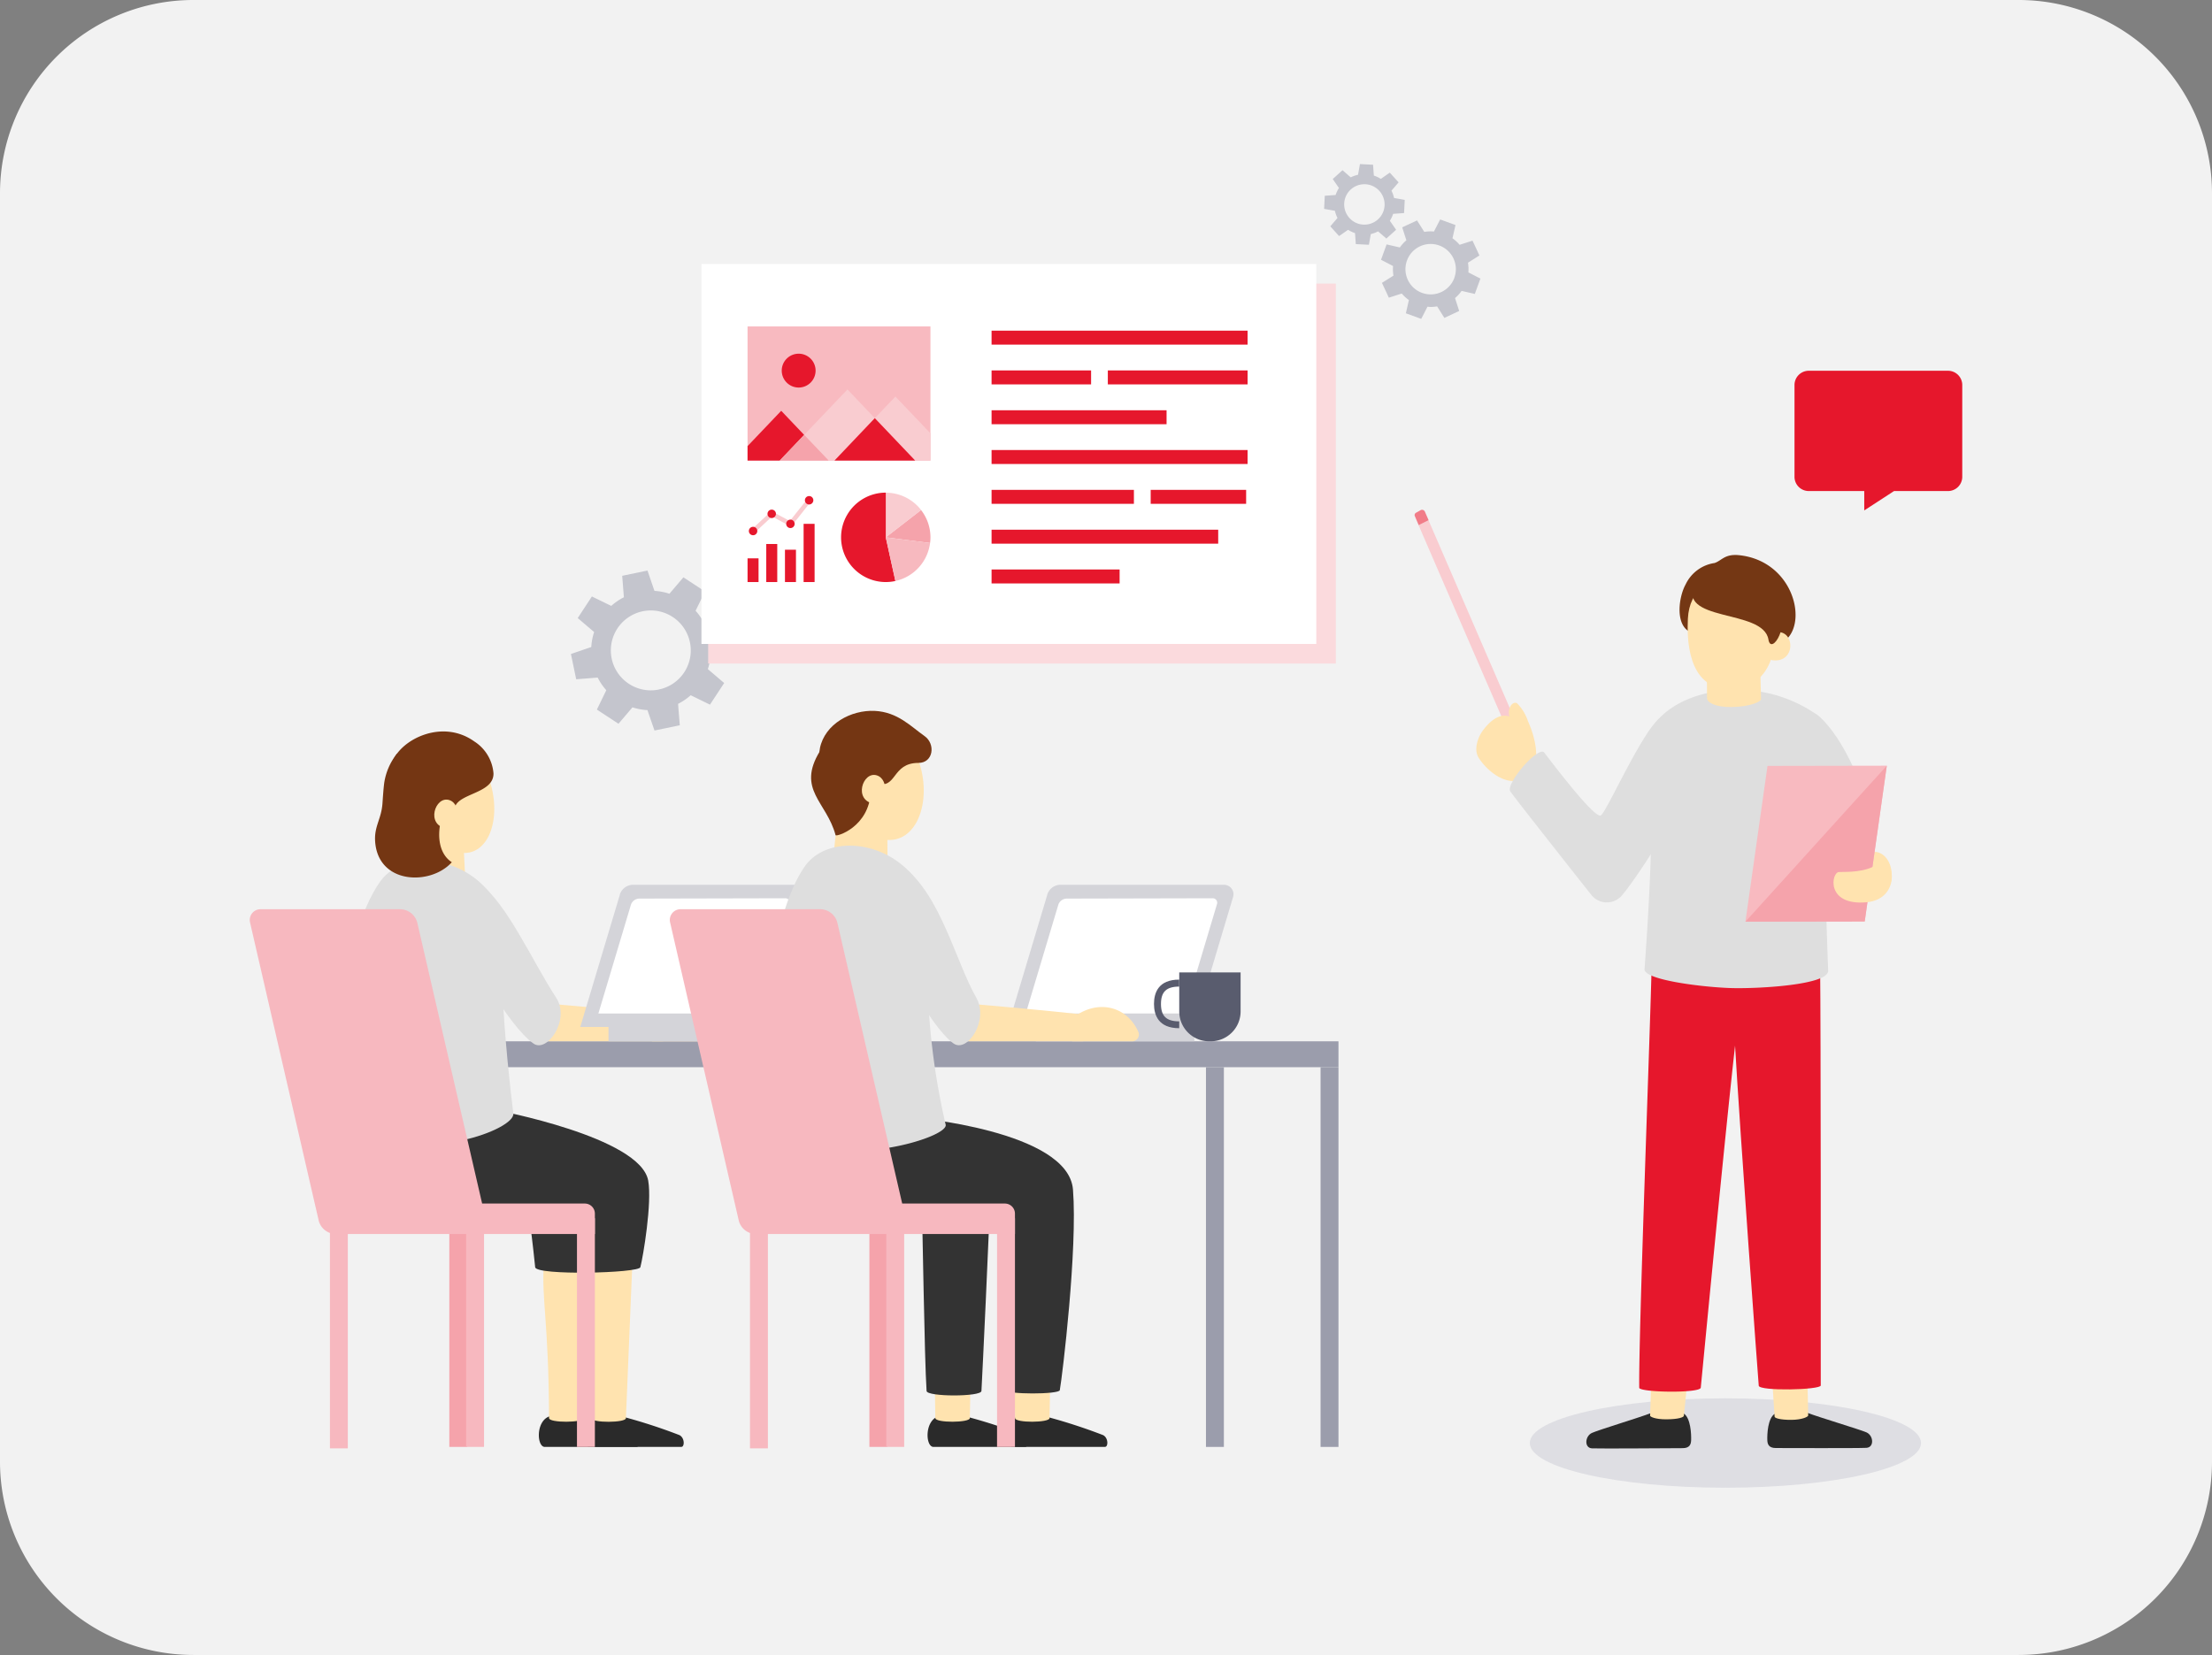 <svg xmlns="http://www.w3.org/2000/svg" xmlns:xlink="http://www.w3.org/1999/xlink" width="310" height="232" viewBox="0 0 310 232">
  <rect x="0" y="0" width="310" height="232" fill="#808080" stroke="none"/>
  <defs>
    <clipPath id="clip-path">
      <rect id="長方形_20" data-name="長方形 20" width="310" height="232" fill="none"/>
    </clipPath>
    <clipPath id="clip-path-2">
      <rect id="長方形_145" data-name="長方形 145" width="25.632" height="18.802" fill="none"/>
    </clipPath>
  </defs>
  <g id="グループ_84" data-name="グループ 84" transform="translate(-183 -3827)">
    <g id="グループ_10" data-name="グループ 10" transform="translate(183 3827)">
      <g id="グループ_9" data-name="グループ 9" clip-path="url(#clip-path)">
        <path id="パス_1" data-name="パス 1" d="M282.875,232H27.124A27.1,27.1,0,0,1,0,204.933V27.067A27.1,27.1,0,0,1,27.124,0H282.875A27.1,27.1,0,0,1,310,27.067V204.933A27.1,27.1,0,0,1,282.875,232" fill="#f2f2f2"/>
      </g>
    </g>
    <g id="_0301job1" data-name="0301job1" transform="translate(218.004 3850)" style="isolation: isolate">
      <g id="_レイヤー_1" transform="translate(-0.004 0)">
        <path id="パス_303" data-name="パス 303" d="M68.328,73.425l2.852-.978L70.442,68.9l-3,.24a8.025,8.025,0,0,0-1.209-1.772l1.32-2.7-3.028-1.985-1.957,2.3a8.306,8.306,0,0,0-2.1-.4l-.978-2.852-3.544.738.24,3.009a8.142,8.142,0,0,0-1.772,1.209L51.7,65.367l-1.985,3.028,2.3,1.957a8.306,8.306,0,0,0-.4,2.1l-2.852.978.738,3.544,3.009-.24a8.141,8.141,0,0,0,1.209,1.772L52.4,81.224l3.028,1.985,1.957-2.3a8.144,8.144,0,0,0,2.1.388l.988,2.861,3.544-.738-.24-3a8.247,8.247,0,0,0,1.772-1.209l2.7,1.32L70.239,77.5,67.95,75.548a8.231,8.231,0,0,0,.4-2.1ZM61.1,78.409a5.6,5.6,0,1,1,3.544-2.418h0A5.58,5.58,0,0,1,61.11,78.4Z" transform="translate(-3.75 -4.751)" fill="#c4c5cd"/>
        <path id="パス_304" data-name="パス 304" d="M183.049,18.425l1.855.425.785-2.151L184,15.831a5.576,5.576,0,0,0-.055-1.357l1.606-1.015-.969-2.077-1.809.582a5.19,5.19,0,0,0-1-.914l.425-1.855-2.151-.785-.868,1.689a5.575,5.575,0,0,0-1.357.055l-1.015-1.606-2.077.969.582,1.818a5.191,5.191,0,0,0-.914,1l-1.855-.425-.785,2.151,1.689.877a5.519,5.519,0,0,0,.055,1.348L171.889,17.3l.969,2.077,1.809-.582a5.191,5.191,0,0,0,1,.914l-.425,1.855,2.151.785.877-1.708c.148.009.3.037.452.037a5.767,5.767,0,0,0,.9-.083l1.015,1.615,2.077-.969-.582-1.809a5.19,5.19,0,0,0,.914-1Zm-1.006-1.837a3.536,3.536,0,1,1-4.818-4.412,3.533,3.533,0,0,1,4.809,4.412Z" transform="translate(-13.217 -0.647)" fill="#c4c5cd"/>
        <path id="パス_305" data-name="パス 305" d="M174.326,6.858l.092-1.837-1.5-.268a4.355,4.355,0,0,0-.36-1.025l1-1.163L172.323,1.2l-1.255.877a4.131,4.131,0,0,0-.978-.462L169.978.092,168.141,0l-.268,1.5a4.356,4.356,0,0,0-1.025.36l-1.154-1L164.329,2.1l.868,1.255a4.131,4.131,0,0,0-.462.978l-1.523.111-.092,1.837,1.514.268a3.849,3.849,0,0,0,.36,1.006l-1.006,1.172,1.228,1.366,1.265-.877a4.244,4.244,0,0,0,.969.462l.111,1.541,1.837.092.268-1.5a4.088,4.088,0,0,0,1.015-.378l1.163,1.006,1.366-1.228-.877-1.265a4.244,4.244,0,0,0,.461-.969l1.541-.111ZM171.593,5.8a2.8,2.8,0,0,1-.932,1.957,2.829,2.829,0,0,1-2.04.729,2.8,2.8,0,0,1-1.957-.932,2.828,2.828,0,0,1,2-4.726h.24A2.842,2.842,0,0,1,171.593,5.8h0Z" transform="translate(-12.552 0)" fill="#c4c5cd"/>
        <rect id="長方形_138" data-name="長方形 138" width="87.965" height="53.259" transform="translate(64.246 16.753)" fill="#fbdadd"/>
        <rect id="長方形_139" data-name="長方形 139" width="86.165" height="53.259" transform="translate(63.305 14.012)" fill="#fff"/>
        <path id="パス_306" data-name="パス 306" d="M102.772,57.164a5.64,5.64,0,0,0,.055-.794,6.207,6.207,0,0,0-1.32-3.831L96.56,56.371Z" transform="translate(-7.429 -4.044)" fill="#f5a3ab"/>
        <path id="パス_307" data-name="パス 307" d="M101.517,52.338A6.246,6.246,0,0,0,96.57,49.91v6.267l4.947-3.831Z" transform="translate(-7.43 -3.842)" fill="#f9ccd0"/>
        <path id="パス_308" data-name="パス 308" d="M96.047,49.9a6.267,6.267,0,1,0,0,12.535,6.482,6.482,0,0,0,1.348-.148l-1.348-6.12Z" transform="translate(-6.907 -3.841)" fill="#e6172c"/>
        <path id="パス_309" data-name="パス 309" d="M102.772,57.484,96.56,56.69l1.348,6.12a6.258,6.258,0,0,0,4.864-5.326Z" transform="translate(-7.429 -4.364)" fill="#f7b9bf"/>
        <rect id="長方形_140" data-name="長方形 140" width="1.541" height="3.323" transform="translate(69.766 55.271)" fill="#e6172c"/>
        <rect id="長方形_141" data-name="長方形 141" width="1.541" height="5.335" transform="translate(72.387 53.259)" fill="#e6172c"/>
        <rect id="長方形_142" data-name="長方形 142" width="1.541" height="4.532" transform="translate(75.009 54.062)" fill="#e6172c"/>
        <rect id="長方形_143" data-name="長方形 143" width="1.541" height="8.16" transform="translate(77.621 50.434)" fill="#e6172c"/>
        <path id="パス_310" data-name="パス 310" d="M76.615,55.585l-.425-.452,2.778-2.566,2.584,1.385,2.464-3.1.48.388-2.778,3.508L79.07,53.314Z" transform="translate(-5.861 -3.914)" fill="#f9ccd0"/>
        <path id="パス_311" data-name="パス 311" d="M79.791,53.071a.6.6,0,0,1-.591.591.591.591,0,1,1,.591-.591Z" transform="translate(-6.047 -4.039)" fill="#e6172c"/>
        <path id="パス_312" data-name="パス 312" d="M82.631,54.591A.591.591,0,1,1,82.041,54,.589.589,0,0,1,82.631,54.591Z" transform="translate(-6.266 -4.156)" fill="#e6172c"/>
        <path id="パス_313" data-name="パス 313" d="M76.961,55.681a.591.591,0,1,1-.591-.591A.589.589,0,0,1,76.961,55.681Z" transform="translate(-5.83 -4.24)" fill="#e6172c"/>
        <path id="パス_314" data-name="パス 314" d="M85.471,51.011a.6.6,0,0,1-.591.591.591.591,0,1,1,.591-.591Z" transform="translate(-6.485 -3.881)" fill="#e6172c"/>
        <rect id="長方形_144" data-name="長方形 144" width="25.632" height="18.802" transform="translate(69.766 22.762)" fill="#f8bac0"/>
        <g id="グループ_80" data-name="グループ 80" transform="translate(69.766 22.762)" clip-path="url(#clip-path-2)">
          <path id="パス_315" data-name="パス 315" d="M80.136,37.47,73.49,44.448h6.434l3.424-3.6Z" transform="translate(-75.419 -25.646)" fill="#e6172c"/>
          <path id="パス_316" data-name="パス 316" d="M90.244,34.23,84.17,40.6,87.6,44.2h.821l5.649-5.944Z" transform="translate(-76.241 -25.397)" fill="#f9ccd0"/>
          <path id="パス_317" data-name="パス 317" d="M80.46,44.73h6.858l-3.434-3.6Z" transform="translate(-75.956 -25.928)" fill="#f5a3ab"/>
          <path id="パス_318" data-name="パス 318" d="M97.789,35.31,94.9,38.338l5.658,5.944h5.778Z" transform="translate(-77.067 -25.48)" fill="#f9ccd0"/>
          <path id="パス_319" data-name="パス 319" d="M88.78,44.534h11.307L94.429,38.59Z" transform="translate(-76.596 -25.732)" fill="#e6172c"/>
          <path id="パス_320" data-name="パス 320" d="M85.514,31.172A2.372,2.372,0,1,1,83.142,28.8a2.371,2.371,0,0,1,2.372,2.372Z" transform="translate(-75.979 -24.979)" fill="#e6172c"/>
        </g>
        <rect id="長方形_146" data-name="長方形 146" width="35.878" height="1.957" transform="translate(103.964 23.353)" fill="#e6172c"/>
        <rect id="長方形_147" data-name="長方形 147" width="13.947" height="1.957" transform="translate(103.964 28.928)" fill="#e6172c"/>
        <rect id="長方形_148" data-name="長方形 148" width="19.587" height="1.957" transform="translate(120.256 28.928)" fill="#e6172c"/>
        <rect id="長方形_149" data-name="長方形 149" width="24.525" height="1.957" transform="translate(103.964 34.512)" fill="#e6172c"/>
        <rect id="長方形_150" data-name="長方形 150" width="35.878" height="1.957" transform="translate(103.964 40.087)" fill="#e6172c"/>
        <rect id="長方形_151" data-name="長方形 151" width="19.947" height="1.957" transform="translate(103.964 45.671)" fill="#e6172c"/>
        <rect id="長方形_152" data-name="長方形 152" width="13.375" height="1.957" transform="translate(126.264 45.671)" fill="#e6172c"/>
        <rect id="長方形_153" data-name="長方形 153" width="31.761" height="1.957" transform="translate(103.964 51.256)" fill="#e6172c"/>
        <rect id="長方形_154" data-name="長方形 154" width="17.944" height="1.957" transform="translate(103.964 56.831)" fill="#e6172c"/>
        <rect id="長方形_155" data-name="長方形 155" width="133.544" height="3.628" transform="translate(19.036 122.975)" fill="#9b9dac"/>
        <rect id="長方形_156" data-name="長方形 156" width="2.511" height="53.231" transform="translate(150.069 126.603)" fill="#9b9dac"/>
        <rect id="長方形_157" data-name="長方形 157" width="2.511" height="53.231" transform="translate(134.009 126.603)" fill="#9b9dac"/>
        <path id="パス_321" data-name="パス 321" d="M57.606,194.451H44.721c-1.126,0-1.292-3.646.683-4.292a7.734,7.734,0,0,1,4.467.185,76.242,76.242,0,0,1,7.467,2.455c.757.406.711,1.652.268,1.643Z" transform="translate(-3.375 -14.617)" fill="#2a2a2a"/>
        <path id="パス_322" data-name="パス 322" d="M64.4,194.451H51.511c-1.126,0-1.292-3.646.683-4.292a7.734,7.734,0,0,1,4.467.185,76.242,76.242,0,0,1,7.467,2.455c.757.406.711,1.652.268,1.643Z" transform="translate(-3.898 -14.617)" fill="#2a2a2a"/>
        <path id="パス_323" data-name="パス 323" d="M57.6,166.894s-.7,17.021-.9,21.691c.028.665-4.837.7-4.837,0,0-.9-.1-20.224-.1-21.839,0-1.172,5.843-.526,5.843.148Z" transform="translate(-3.981 -12.785)" fill="#ffe3af"/>
        <path id="パス_324" data-name="パス 324" d="M50.57,166.305s-.314,16.864-.36,22.236c.028.665-4.837.7-4.837,0-.055-13.642-1.052-16.411-.738-21.691.111-1.809,5.935-1.218,5.935-.545Z" transform="translate(-3.428 -12.75)" fill="#ffe3af"/>
        <path id="パス_325" data-name="パス 325" d="M35.9,143.663s20.288,3.766,21.387,9.895c.554,3.12-.711,10.652-1.1,12.138-.222.84-14.621,1.191-14.741,0-.314-3.074-.683-6.138-.858-6.923-.286-1.246-15.045.545-19.264-2.769-2.446-1.911-3.452-7.218-1.5-10.052,2.077-3.037,16.1-2.289,16.1-2.289Z" transform="translate(-1.444 -11.052)" fill="#333"/>
        <path id="パス_326" data-name="パス 326" d="M35.564,93.351c1.726,5.492-.286,10.624-4.154,10.052-4.874-.72-8.861-7.7-4.781-11.99s7.929-1.292,8.944,1.938Z" transform="translate(-1.916 -6.872)" fill="#ffe3af"/>
        <path id="パス_327" data-name="パス 327" d="M21.719,90.278c1.246-3.046,6.941-5.889,11.39-2.714a5.858,5.858,0,0,1,2.7,4.486c.046,2.76-4.68,2.76-5.372,4.634-.637,1.735-3.212,1.6-3.618,1.541-1.449-.194-6.544-4.421-5.1-7.947Z" transform="translate(-1.649 -6.633)" fill="#743613"/>
        <path id="パス_328" data-name="パス 328" d="M31.824,102.7s.258,5.252.406,8.2c.1,2.086-7.892,1.228-7.79-1.172.1-2.511.72-7.624.886-8.99C25.538,99.06,31.612,99.983,31.824,102.7Z" transform="translate(-1.878 -7.689)" fill="#ffe3af"/>
        <path id="パス_329" data-name="パス 329" d="M19.367,108.7c3.369-4.689,12.479-3.572,16.264,2.981,3.129,5.418.757,8.492.812,10.827.1,4.56.748,12.184,1.569,18.719.286,2.3-12.8,6.923-19.467,2.446-7.643-5.132-4.661-27.34.821-34.974Z" transform="translate(-1.069 -8.146)" fill="#dedede"/>
        <path id="パス_330" data-name="パス 330" d="M22.075,89.569A8.611,8.611,0,0,0,20.3,93.695c-.111.914-.166,1.809-.24,2.843-.148,2.114-1.126,3.148-1.034,5.169.3,6.194,7.8,6.369,10.753,3.055-1.745-1.135-2.132-3.6-1.449-6.157.683-2.538-5.972-9.415-6.267-9.036Z" transform="translate(-1.461 -6.893)" fill="#743613"/>
        <path id="パス_331" data-name="パス 331" d="M30.115,96.585c-1.994-.628-3.341,3.535-.369,3.978C31.527,100.821,31.942,97.166,30.115,96.585Z" transform="translate(-2.153 -7.429)" fill="#ffe3af"/>
        <path id="パス_332" data-name="パス 332" d="M45.311,127.529c3.84.314,11.372,1.015,14.981,1.412,2.141.231,2.2,3.84.785,3.84H43.585C42.136,132.781,41.471,127.215,45.311,127.529Z" transform="translate(-3.264 -9.815)" fill="#ffe3af"/>
        <path id="パス_333" data-name="パス 333" d="M61.034,129.608c3.36-2.723,7.615-1.846,9.267,1.911a.947.947,0,0,1-.877,1.311h-8.39s-1.781-1.772,0-3.212Z" transform="translate(-4.634 -9.854)" fill="#ffe3af"/>
        <path id="パス_334" data-name="パス 334" d="M34.564,109.062c4.006,3.009,7.375,10.827,10.836,16.144,2.021,3.1-1.274,7.79-3.175,6.434-3.424-2.428-9.166-12.2-9.858-16.153-.618-3.563-.9-8.75,2.2-6.424Z" transform="translate(-2.458 -8.35)" fill="#dedede"/>
        <path id="パス_335" data-name="パス 335" d="M55.727,110.854,50.18,129.388H76.32l5.446-18.221a1.325,1.325,0,0,0-1.274-1.708h-22.9a1.949,1.949,0,0,0-1.874,1.394Z" transform="translate(-3.859 -8.425)" fill="#d4d4d9"/>
        <path id="パス_336" data-name="パス 336" d="M52.93,127.663l4.551-15.212a1.257,1.257,0,0,1,1.2-.9l20.454-.046a.623.623,0,0,1,.6.8l-4.587,15.35Z" transform="translate(-4.071 -8.583)" fill="#fff"/>
        <rect id="長方形_158" data-name="長方形 158" width="22.19" height="2.012" transform="translate(50.281 120.963)" fill="#d4d4d9"/>
        <path id="パス_337" data-name="パス 337" d="M32.811,158.99v33.081H30.3V158.99Z" transform="translate(-2.329 -12.238)" fill="#f5a3ab"/>
        <path id="パス_338" data-name="パス 338" d="M52.191,160.1v32.057H49.68V160.1Z" transform="translate(-3.821 -12.323)" fill="#f7b8bf"/>
        <path id="パス_339" data-name="パス 339" d="M35.361,158.99v33.081H32.85V158.99Z" transform="translate(-2.525 -12.238)" fill="#f7b8bf"/>
        <path id="パス_340" data-name="パス 340" d="M14.681,159.21v33.081H12.17V159.21Z" transform="translate(-0.933 -12.255)" fill="#f7b8bf"/>
        <path id="パス_341" data-name="パス 341" d="M32.564,154.429h14.39a1.412,1.412,0,0,1,1.412,1.412V158.7H12.091a2.5,2.5,0,0,1-2.446-1.948L.037,115.016A1.506,1.506,0,0,1,1.5,113.17H21.045a2.507,2.507,0,0,1,2.446,1.948Z" transform="translate(0.004 -8.711)" fill="#f7b8bf"/>
        <path id="パス_342" data-name="パス 342" d="M120.627,110.854l-5.547,18.534h26.14l5.446-18.221a1.325,1.325,0,0,0-1.274-1.708h-22.9a1.949,1.949,0,0,0-1.874,1.394Z" transform="translate(-8.855 -8.425)" fill="#d4d4d9"/>
        <path id="パス_343" data-name="パス 343" d="M117.82,127.663l4.551-15.212a1.257,1.257,0,0,1,1.2-.9l20.454-.046a.623.623,0,0,1,.6.8l-4.587,15.35Z" transform="translate(-9.065 -8.583)" fill="#fff"/>
        <rect id="長方形_159" data-name="長方形 159" width="22.19" height="2.012" transform="translate(110.185 120.963)" fill="#d4d4d9"/>
        <path id="パス_344" data-name="パス 344" d="M128.716,194.451H115.831c-1.126,0-1.292-3.646.683-4.292a7.734,7.734,0,0,1,4.467.185,77.059,77.059,0,0,1,7.467,2.455c.757.406.711,1.652.268,1.643Z" transform="translate(-8.848 -14.617)" fill="#2a2a2a"/>
        <path id="パス_345" data-name="パス 345" d="M121.147,182.715s-.1,5.224-.129,7.07c.028.665-4.837.7-4.837,0,0-.9-.1-5.769-.1-7.375C116.08,181.238,121.147,182.041,121.147,182.715Z" transform="translate(-8.931 -13.994)" fill="#ffe3af"/>
        <path id="パス_346" data-name="パス 346" d="M99.138,144.728s21.931,1.837,22.587,10.135-1.477,26.039-1.846,28.115c-.111.618-7.532.609-7.56,0-.111-2.529-.3-23.02-.369-24.156-.083-1.274-22.633.545-26.851-2.769-2.446-1.911-3.452-7.218-1.5-10.052,2.077-3.037,15.553-1.274,15.553-1.274Z" transform="translate(-6.352 -11.101)" fill="#333"/>
        <path id="パス_347" data-name="パス 347" d="M116.626,194.451H103.741c-1.126,0-1.292-3.646.683-4.292a7.734,7.734,0,0,1,4.467.185,76.242,76.242,0,0,1,7.467,2.455c.757.406.711,1.652.268,1.643Z" transform="translate(-7.918 -14.617)" fill="#2a2a2a"/>
        <path id="パス_348" data-name="パス 348" d="M109.047,182.715s-.1,5.224-.129,7.07c.028.665-4.837.7-4.837,0,0-.9-.1-5.769-.1-7.375C103.98,181.238,109.047,182.041,109.047,182.715Z" transform="translate(-8 -13.994)" fill="#ffe3af"/>
        <path id="パス_349" data-name="パス 349" d="M105.823,147.689c4.569-.249,5.963,2.834,5.861,6.2-.258,8.187-1.145,26.629-1.3,29.472-.046.831-7.633.831-7.689,0-.3-4.384-.582-24.534-.665-25.762-.083-1.375-1.034-9.655,3.794-9.913Z" transform="translate(-7.84 -11.367)" fill="#333"/>
        <path id="パス_350" data-name="パス 350" d="M100.8,90.751c1.726,5.492-.526,11.612-5.335,10.559s-7.689-8.206-3.609-12.5S99.787,87.52,100.8,90.751Z" transform="translate(-6.917 -6.672)" fill="#ffe3af"/>
        <path id="パス_351" data-name="パス 351" d="M86.554,88.3c.7-3.452,4.394-5.409,7.689-5.252,3.231.157,5.077,2.2,6.978,3.526,1.569,1.1,1.255,3.766-.858,3.766-3.794,0-2.981,3.766-5.88,2.852-2.769-.868-8.769-.766-7.92-4.892Z" transform="translate(-6.653 -6.392)" fill="#743613"/>
        <path id="パス_352" data-name="パス 352" d="M96.145,100.2s.055,5.594.055,8.261c0,2.1-7.892,1.228-7.79-1.172.1-2.511.72-7.624.886-8.99.212-1.671,6.637-.812,6.849,1.911Z" transform="translate(-6.802 -7.501)" fill="#ffe3af"/>
        <path id="パス_353" data-name="パス 353" d="M83.858,106.381c3.369-4.689,12.479-3.572,16.264,2.981,3.129,5.418.9,12.387.96,14.713a99.3,99.3,0,0,0,2.492,18.544c.452,1.883-14.907,6.258-20.657,1.588-7.153-5.8-4.532-30.2.951-37.826Z" transform="translate(-6.044 -7.968)" fill="#dedede"/>
        <path id="パス_354" data-name="パス 354" d="M86.458,89.021c-3.3,5.409.941,7.061,2.2,11.769.074.268,4.707-1.1,4.938-6.12.2-4.338-4.172-10.523-7.135-5.649Z" transform="translate(-6.557 -6.715)" fill="#743613"/>
        <path id="パス_355" data-name="パス 355" d="M95.035,92.835c-1.994-.628-3.341,3.535-.369,3.978C96.447,97.071,96.862,93.416,95.035,92.835Z" transform="translate(-7.15 -7.141)" fill="#ffe3af"/>
        <path id="パス_356" data-name="パス 356" d="M109.091,127.529c3.84.314,11.372,1.015,14.981,1.412,2.141.231,2.2,3.84.785,3.84H107.365c-1.449,0-2.114-5.566,1.726-5.252Z" transform="translate(-8.173 -9.815)" fill="#ffe3af"/>
        <path id="パス_357" data-name="パス 357" d="M124.814,129.608c3.36-2.723,7.615-1.846,9.267,1.911a.947.947,0,0,1-.877,1.311h-8.39s-1.781-1.772,0-3.212Z" transform="translate(-9.543 -9.854)" fill="#ffe3af"/>
        <path id="パス_358" data-name="パス 358" d="M98.861,106.578c5.326,3.969,7.467,13.43,10.329,18.433,1.837,3.212-1.274,7.79-3.175,6.434-3.424-2.428-9.166-13.458-9.858-17.4-.618-3.563-.4-9.784,2.7-7.467Z" transform="translate(-7.377 -8.165)" fill="#dedede"/>
        <path id="パス_359" data-name="パス 359" d="M96.591,158.99v33.081H94.08V158.99Z" transform="translate(-7.238 -12.238)" fill="#f5a3ab"/>
        <path id="パス_360" data-name="パス 360" d="M115.971,160.1v32.057H113.46V160.1Z" transform="translate(-8.73 -12.323)" fill="#f7b8bf"/>
        <path id="パス_361" data-name="パス 361" d="M99.151,158.99v33.081H96.64V158.99Z" transform="translate(-7.435 -12.238)" fill="#f7b8bf"/>
        <path id="パス_362" data-name="パス 362" d="M78.461,159.21v33.081H75.95V159.21Z" transform="translate(-5.843 -12.255)" fill="#f7b8bf"/>
        <path id="パス_363" data-name="パス 363" d="M96.344,154.429h14.39a1.412,1.412,0,0,1,1.412,1.412V158.7H75.871a2.5,2.5,0,0,1-2.446-1.948l-9.609-41.739a1.506,1.506,0,0,1,1.468-1.846H84.825a2.507,2.507,0,0,1,2.446,1.948Z" transform="translate(-4.906 -8.711)" fill="#f7b8bf"/>
        <path id="パス_364" data-name="パス 364" d="M140.825,130.672c-2.917,0-3.535-1.855-3.535-3.406s.609-3.406,3.535-3.406v.978c-1.791,0-2.557.729-2.557,2.437s.766,2.437,2.557,2.437v.978Z" transform="translate(-10.564 -9.534)" fill="#595c6e"/>
        <path id="パス_365" data-name="パス 365" d="M4.191,0h.222A4.193,4.193,0,0,1,8.6,4.191V9.655H0V4.191A4.193,4.193,0,0,1,4.191,0Z" transform="translate(138.864 122.975) rotate(180)" fill="#595c6e"/>
        <ellipse id="楕円形_33" data-name="楕円形 33" cx="27.414" cy="6.267" rx="27.414" ry="6.267" transform="translate(179.394 173.022)" fill="#dedee3"/>
        <path id="パス_366" data-name="パス 366" d="M190.586,81.19l.037.018a1.221,1.221,0,0,0-.055.923,3.469,3.469,0,0,0-.9.821s-9.563-22.033-12.2-28.171h0l1.385-.692,11.722,27.1Z" transform="translate(-13.657 -4.163)" fill="#f9ccd0"/>
        <path id="パス_367" data-name="パス 367" d="M178.817,53.968l-1.385.692h0c-.249-.582-.434-1.015-.545-1.283a.366.366,0,0,1,.148-.443l.655-.369a.433.433,0,0,1,.609.2l.526,1.209Z" transform="translate(-13.61 -4.042)" fill="#f17c88"/>
        <path id="パス_368" data-name="パス 368" d="M236.022,189.625c1.625.628,7.283,2.308,8.28,2.741s1.126,2.1,0,2.169-11.667.028-12.7.028-1.172-.591-1.191-1.117c-.028-.858.065-3.009,1.015-3.664,1.338-.923,4.6-.148,4.6-.148Z" transform="translate(-17.731 -14.573)" fill="#2a2a2a"/>
        <path id="パス_369" data-name="パス 369" d="M212,189.66c-1.625.628-7.273,2.335-8.27,2.778s-1.117,2.114,0,2.169,11.667-.028,12.7-.028,1.172-.591,1.191-1.126c.028-.858-.065-3.064-1.015-3.72-1.348-.923-4.606-.074-4.606-.074Z" transform="translate(-15.618 -14.571)" fill="#2a2a2a"/>
        <path id="パス_370" data-name="パス 370" d="M212.61,189.487c0,.157.711.517,2.234.517,1.791,0,2.464-.3,2.5-.48.046-.628.674-6.424.7-6.618.055-.489-5.16-.84-5.215-.092,0,0-.148,5.335-.212,6.673Z" transform="translate(-16.362 -14.038)" fill="#ffe3af"/>
        <path id="パス_371" data-name="パス 371" d="M236.19,189.447c0,.194-.858.6-2.3.618-1.671.018-2.4-.258-2.409-.443-.1-1.523-.434-6.618-.443-6.821-.037-.757,4.984-.794,5.03-.037,0,0,.055,4.643.12,6.683Z" transform="translate(-17.78 -14.025)" fill="#ffe3af"/>
        <path id="パス_372" data-name="パス 372" d="M210.96,180.908c0,.665,8.575.812,8.63-.018.332-3.36,3.424-35.832,4.911-48.865a72.047,72.047,0,0,0,.351-9.295L212.7,121.76c-.148,7.818-1.837,51.542-1.735,59.148Z" transform="translate(-16.235 -9.372)" fill="#e6172c"/>
        <path id="パス_373" data-name="パス 373" d="M228.8,180.607c-.129-1.615-2.538-34-3.4-48.985-.286-4.929-.212-8.455-.323-9.83l12.322-.222c.111,9.323.092,49.825.092,59,.018.637-8.63.831-8.695.037Z" transform="translate(-17.321 -9.357)" fill="#e6172c"/>
        <path id="パス_374" data-name="パス 374" d="M191.833,84.537a11.613,11.613,0,0,1,2.409,5.215,3.223,3.223,0,0,1-2.215,3.129c-2.031.4-4.283-1.375-5.446-3.166-.84-1.283.037-3.092.415-3.646C187.476,85.367,189.645,82.4,191.833,84.537Z" transform="translate(-14.331 -6.448)" fill="#ffe3af"/>
        <path id="パス_375" data-name="パス 375" d="M194.844,90.5s.738-2.234-1-6.11a6.347,6.347,0,0,0-1.541-2.52c-.7-.351-1.625,1.006-.831,2.492.831,1.56,2.6,7.329,3.36,6.138Z" transform="translate(-14.711 -6.297)" fill="#ffe3af"/>
        <path id="パス_376" data-name="パス 376" d="M211.77,119.005c-.111,1.532,8.344,2.557,12.286,2.658,3.8.092,13.522-.452,13.449-2.446-.24-6.314-.425-12.562-.351-14.482.24-6.212,1.3-19.384-1.052-21.267a19.263,19.263,0,0,0-12-3.6c-5.981.222-9.618,2.806-11,4.892-1.514,2.289-.443,8.7-.434,16.578,0,2.714-.314,9.729-.9,17.676Z" transform="translate(-16.297 -6.147)" fill="#dedede"/>
        <path id="パス_377" data-name="パス 377" d="M212.162,84.281c-2.631,2.391-7.32,13.089-8.095,13.495-.9.48-6.913-7.5-7.92-8.8-.8-1.043-5.483,4.384-4.754,5.446s10.319,13.209,11.27,14.4a2.78,2.78,0,0,0,4.227.323c1.089-1.145,5.7-7.818,6.581-10.375s1.108-16.7-1.32-14.492Z" transform="translate(-14.723 -6.469)" fill="#dedede"/>
        <path id="パス_378" data-name="パス 378" d="M246.6,104.46c1.2.028,2.437,1.311,2.363,3.563-.074,2.428-3.9.951-4.089-.886-.286-2.723.858-2.686,1.726-2.668Z" transform="translate(-18.842 -8.04)" fill="#ffe3af"/>
        <path id="パス_379" data-name="パス 379" d="M237.593,83.827c3.378,2.944,7.2,11.178,6.793,15.507-.388,4.144-2.861,5.88-8.99,3.249-3.923-1.689-5.621-4.218-6.129-9.923-.517-5.806,4.994-11.732,8.316-8.824Z" transform="translate(-17.641 -6.394)" fill="#dedede"/>
        <path id="パス_380" data-name="パス 380" d="M243.806,113.209l-16.716.028L230.182,91.4,246.9,91.37Z" transform="translate(-17.476 -7.033)" fill="#f8bac0"/>
        <path id="パス_381" data-name="パス 381" d="M243.806,113.209l-16.716.028L246.9,91.37Z" transform="translate(-17.476 -7.033)" fill="#f5a3ab"/>
        <path id="パス_382" data-name="パス 382" d="M246.58,106.337c-1.661,1.126-4.117,1.043-5.354,1.071-1.071.028-1.9,4.763,3.877,4.237,5.012-.452,3.9-6.96,1.477-5.317Z" transform="translate(-18.505 -8.164)" fill="#ffe3af"/>
        <path id="パス_383" data-name="パス 383" d="M221.268,76.169c-.037.812-.018,3.461-.009,4.523,0,.517,1.061,1.274,3.526,1.218,2.677-.055,4.043-.794,4.043-1.1-.037-2.058-.12-3.877-.129-5.031,0-.831-7.393-.434-7.43.378Z" transform="translate(-17.026 -5.798)" fill="#ffe3af"/>
        <path id="パス_384" data-name="パス 384" d="M221.28,78.022a2.992,2.992,0,0,0,3.046,2.584,4.441,4.441,0,0,0,4.412-3.443C228.747,76.406,221.28,78.022,221.28,78.022Z" transform="translate(-17.029 -5.924)" fill="#ffe3af" style="mix-blend-mode: multiply;isolation: isolate"/>
        <path id="パス_385" data-name="パス 385" d="M232.227,71.046c2.732-2.954.443-10.827-6.71-11.639-2.1-.24-2.483.738-3.526,1.089a5.338,5.338,0,0,0-4.061,3.018c-.914,1.625-1.541,5.557.609,6.646,1.994,1.015,10.624,4.191,13.679.877Z" transform="translate(-16.706 -4.57)" fill="#743714"/>
        <path id="パス_386" data-name="パス 386" d="M218.348,68.6c-.111,2.381-.222,9.858,5.87,9.839,5.27-.018,6.646-4.9,6.5-9.4C230.495,62.127,218.744,60.207,218.348,68.6Z" transform="translate(-16.801 -4.853)" fill="#ffe3af"/>
        <path id="パス_387" data-name="パス 387" d="M231.3,71.163c3.018-.821,3.268,4.338-.2,3.858C230.025,74.873,230.034,71.5,231.3,71.163Z" transform="translate(-17.725 -5.471)" fill="#ffe3af"/>
        <path id="パス_388" data-name="パス 388" d="M219.463,63.35c-2.926,5.75,9.516,3.637,10.227,8.049.369,2.289,3.258-1.929,1.449-5.824-1.828-3.914-10.107-5.307-11.676-2.224Z" transform="translate(-16.855 -4.747)" fill="#743714"/>
        <path id="パス_389" data-name="パス 389" d="M256.047,31.39H236.534a2,2,0,0,0-1.994,1.994V46.26a2,2,0,0,0,1.994,1.994h7.781v2.714l4.172-2.714h7.569a2,2,0,0,0,1.994-1.994V33.384a2,2,0,0,0-1.994-1.994Z" transform="translate(-18.05 -2.416)" fill="#e6172c"/>
      </g>
    </g>
  </g>
</svg>
